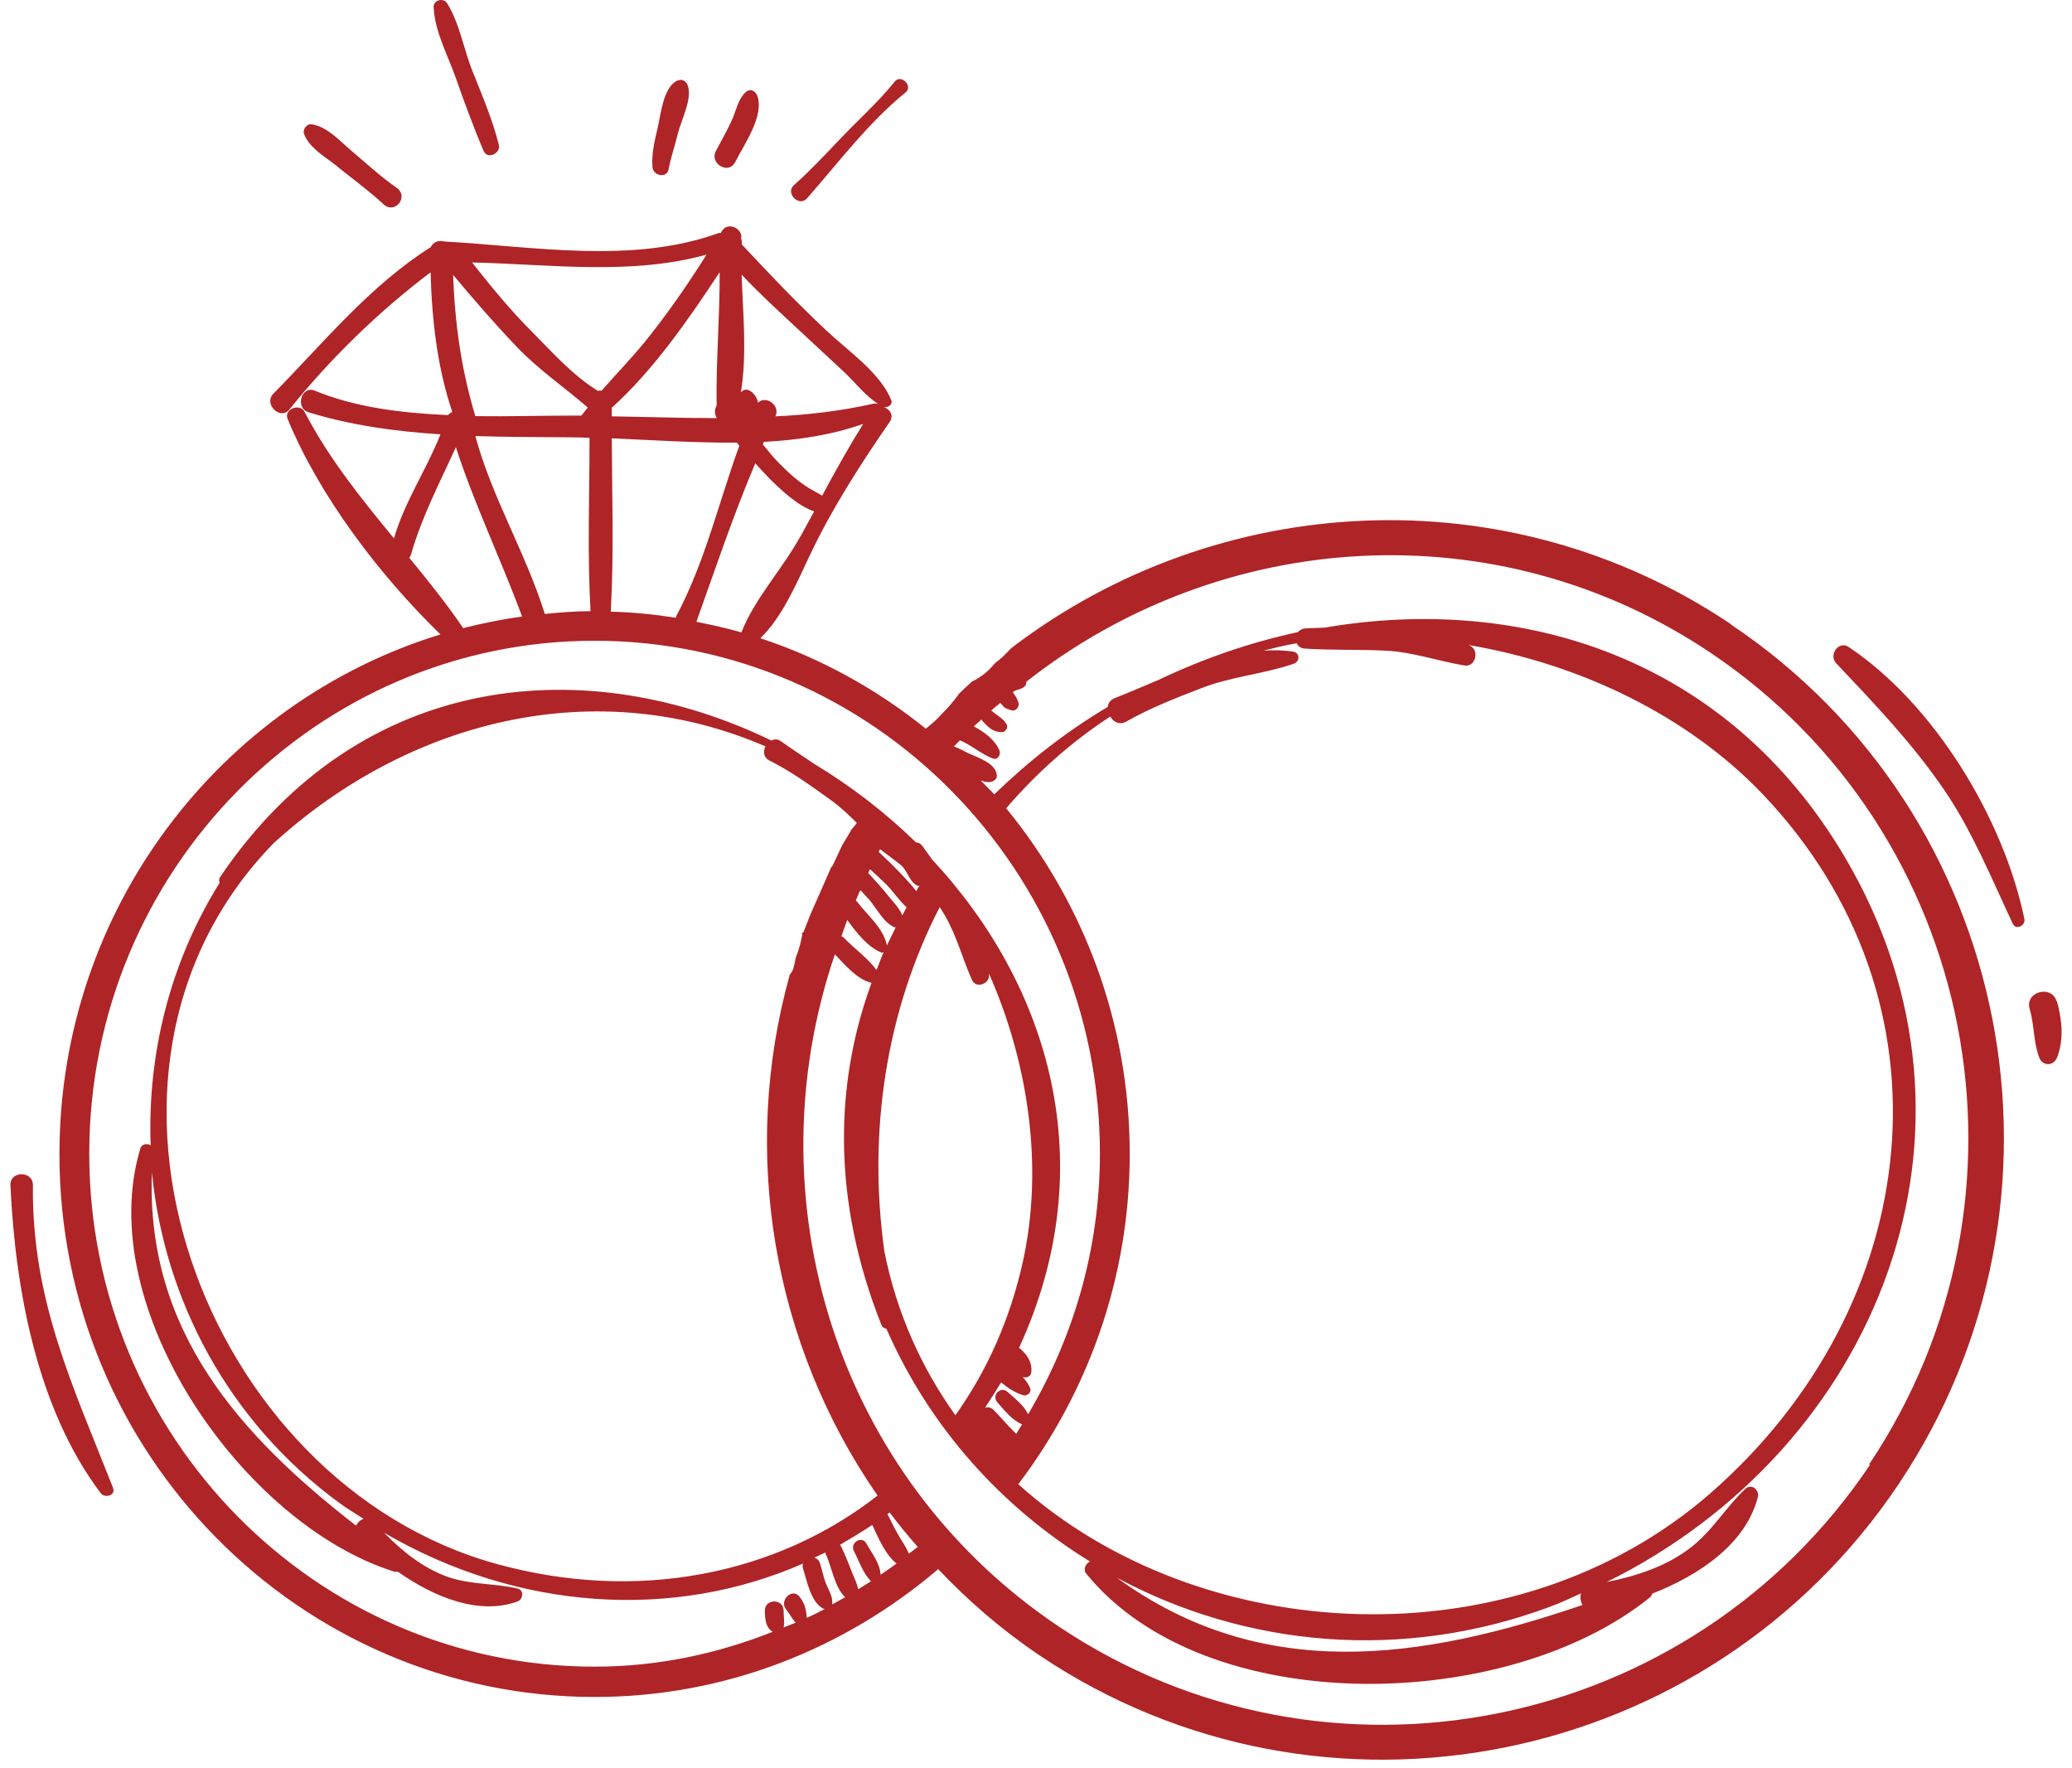<svg width="184" height="157" viewBox="0 0 184 157" fill="none" xmlns="http://www.w3.org/2000/svg">
<path d="M153.701 55.414C133.732 42.019 108.064 43.634 89.867 57.5C89.845 57.5 89.822 57.545 89.8 57.568C89.755 57.612 89.71 57.635 89.665 57.68C89.621 57.725 89.598 57.747 89.576 57.792C89.419 57.949 89.284 58.084 89.127 58.241C88.903 58.465 88.656 58.645 88.409 58.847C88.342 58.914 88.274 58.959 88.229 59.026C87.691 59.699 87.018 60.17 86.3 60.529C85.896 60.888 85.514 61.27 85.111 61.651C85.111 61.674 85.088 61.696 85.066 61.741C84.594 62.392 84.079 62.953 83.562 63.469C83.159 63.94 82.687 64.321 82.216 64.703C77.863 61.203 72.905 58.443 67.52 56.67C69.472 54.808 70.773 51.712 71.85 49.445C73.825 45.25 76.382 41.256 79.008 37.464C79.412 36.88 79.008 36.32 78.469 36.14C78.828 36.23 79.322 35.938 79.142 35.512C78.133 33.066 75.283 31.137 73.376 29.342C70.751 26.873 68.328 24.338 65.882 21.713C65.882 21.623 65.882 21.556 65.882 21.466C65.882 21.354 65.837 21.287 65.815 21.197C66.016 20.322 64.625 19.604 64.087 20.546C64.064 20.591 64.02 20.658 63.997 20.703C63.93 20.703 63.885 20.658 63.795 20.703C56.144 23.463 47.438 21.892 39.473 21.444C39.002 21.309 38.464 21.466 38.262 21.937C32.809 25.393 28.771 30.396 24.283 34.951C23.363 35.893 24.911 37.352 25.697 36.364C29.287 31.899 33.617 27.659 38.239 24.181C38.351 28.399 38.822 32.595 40.169 36.589C40.012 36.634 39.9 36.723 39.787 36.858C35.636 36.679 31.508 36.163 27.94 34.682C26.774 34.211 26.168 36.207 27.402 36.611C31.216 37.778 35.143 38.316 39.114 38.563C37.88 41.705 35.928 44.532 34.986 47.807C32.091 44.285 29.219 40.74 27.043 36.566C26.617 35.759 25.181 36.342 25.54 37.195C28.344 44.016 33.684 51.061 39.114 56.334C19.571 62.324 5.279 80.723 5.279 102.487C5.279 129.075 26.594 150.682 52.823 150.682C64.446 150.682 75.059 146.374 83.316 139.329C85.986 142.156 88.97 144.736 92.335 147.003C117.465 163.853 151.682 157.032 168.6 131.79C185.517 106.548 178.854 72.309 153.724 55.459L153.701 55.414ZM71.087 47.605C69.539 50.455 67.026 53.125 65.837 56.154C64.536 55.773 63.189 55.481 61.843 55.212C63.526 50.5 65.119 45.743 67.071 41.144C67.52 41.615 67.946 42.108 68.417 42.58C69.404 43.544 70.841 44.913 72.299 45.407C71.895 46.147 71.491 46.888 71.087 47.628V47.605ZM73.017 44.016C72.658 43.791 72.254 43.589 71.873 43.365C70.841 42.737 69.943 41.906 69.113 41.054C68.619 40.56 68.193 39.999 67.744 39.461C67.767 39.394 67.811 39.304 67.834 39.236C70.863 39.079 73.825 38.631 76.652 37.643C75.35 39.73 74.161 41.862 72.995 44.038L73.017 44.016ZM65.859 24.383C67.43 26.066 69.158 27.636 70.818 29.184C72.187 30.463 73.578 31.742 74.947 33.021C75.979 33.986 76.854 35.175 78.065 35.916C77.931 35.826 77.751 35.803 77.549 35.848C74.655 36.499 71.76 36.836 68.866 36.97C69.315 35.938 67.969 35.086 67.318 35.759C67.228 35.287 66.914 34.839 66.51 34.659C66.241 34.525 65.972 34.637 65.792 34.839C66.353 31.473 65.972 27.816 65.859 24.36V24.383ZM65.411 39.281C65.411 39.281 65.568 39.483 65.657 39.573C63.818 44.621 62.606 49.916 60.071 54.673C60.026 54.741 60.026 54.785 60.026 54.853C58.141 54.561 56.211 54.359 54.237 54.314C54.529 49.199 54.349 44.038 54.327 38.922C57.962 39.079 61.709 39.326 65.411 39.304V39.281ZM63.907 24.181C63.93 28.152 63.571 32.101 63.638 36.028C63.459 36.32 63.414 36.701 63.638 37.082V37.127C60.542 37.127 57.446 37.015 54.327 36.97C54.327 36.723 54.327 36.454 54.327 36.207C58.006 32.887 61.125 28.399 63.885 24.203L63.907 24.181ZM62.741 22.61C61.17 25.123 59.487 27.547 57.647 29.88C56.346 31.54 54.843 33.066 53.429 34.682C53.317 34.682 53.205 34.682 53.093 34.704C50.916 33.38 49.032 31.271 47.259 29.476C45.307 27.524 43.624 25.46 41.919 23.306C48.852 23.463 56.01 24.473 62.741 22.61ZM52.442 54.269C51.073 54.269 49.727 54.382 48.381 54.516C46.698 49.109 43.691 44.195 42.211 38.72C45.083 38.81 47.977 38.81 50.827 38.833C51.32 38.833 51.859 38.855 52.352 38.877C52.352 44.016 52.15 49.176 52.442 54.292V54.269ZM45.913 30.822C47.865 32.864 50.108 34.367 52.195 36.185C52.016 36.432 51.814 36.656 51.634 36.903C51.365 36.903 51.073 36.903 50.804 36.903C48.089 36.903 45.172 36.993 42.211 36.948C40.954 32.797 40.393 28.691 40.236 24.405C42.053 26.582 43.961 28.781 45.913 30.822ZM36.354 49.513C36.354 49.513 36.489 49.311 36.511 49.199C37.454 45.878 39.069 42.826 40.483 39.708C42.143 44.823 44.499 49.692 46.361 54.741C44.589 54.987 42.839 55.346 41.134 55.773C39.653 53.596 37.992 51.532 36.332 49.513H36.354ZM71.648 143.637C71.581 142.897 71.469 142.381 70.998 141.775C70.347 140.945 69.135 142.134 69.831 142.941C70.145 143.323 70.324 143.727 70.661 144.086C70.302 144.243 69.943 144.355 69.584 144.512C69.696 144.041 69.584 143.525 69.584 143.009C69.584 141.932 67.924 141.932 67.924 143.009C67.924 143.727 67.991 144.535 68.619 144.894C63.706 146.846 58.41 147.99 52.801 147.99C28.053 147.99 7.926 127.549 7.926 102.442C7.926 77.335 28.053 56.895 52.801 56.895C77.549 56.895 97.675 77.335 97.675 102.442C97.675 110.901 95.32 118.777 91.303 125.575C90.899 124.767 90.159 124.206 89.486 123.601C88.858 123.04 88.028 123.892 88.566 124.52C89.239 125.261 89.845 126.091 90.765 126.473C90.585 126.742 90.428 127.033 90.249 127.325C90.181 127.258 90.114 127.19 90.047 127.123C89.419 126.495 88.858 125.822 88.229 125.194C87.983 124.947 87.713 124.924 87.466 125.014C87.96 124.274 88.431 123.511 88.903 122.748C89.486 123.242 90.181 123.69 90.877 123.892C91.213 123.982 91.617 123.645 91.483 123.286C91.348 122.905 91.101 122.568 90.81 122.277C91.101 122.366 91.505 122.277 91.573 121.895C91.707 120.975 91.191 120.235 90.496 119.674C98.012 103.362 93.143 87.432 82.777 76.325C82.486 75.921 82.194 75.517 81.924 75.136C81.767 74.912 81.543 74.799 81.341 74.799C78.626 72.152 75.597 69.818 72.366 67.866C71.334 67.171 70.302 66.498 69.36 65.825C69.046 65.6 68.754 65.623 68.507 65.757C52.262 57.882 32.047 59.385 19.549 77.873C19.437 78.053 19.437 78.21 19.504 78.389C15.039 85.547 13.087 93.692 13.379 101.702C13.087 101.5 12.571 101.567 12.459 101.993C8.218 116.106 21.568 135.335 35.008 139.553C35.143 139.598 35.233 139.553 35.322 139.553C38.508 141.797 42.502 143.458 45.958 142.201C46.474 141.999 46.563 141.191 45.958 141.057C43.893 140.563 41.852 140.743 39.787 140.025C37.611 139.262 35.726 137.758 34.111 136.098C46.025 143.054 59.824 143.884 71.312 138.835C71.267 138.97 71.244 139.105 71.312 139.284C71.671 140.406 72.007 142.291 73.129 142.852C73.174 142.852 73.196 142.852 73.241 142.874C72.725 143.143 72.187 143.413 71.648 143.659V143.637ZM114.818 57.859C113.942 57.725 113.067 57.725 112.192 57.77C113.18 57.545 114.144 57.276 115.154 57.119C115.266 57.366 115.491 57.568 115.872 57.59C118.228 57.747 120.606 57.657 122.962 57.77C125.43 57.882 127.652 58.69 130.052 59.093C130.995 59.251 131.376 57.859 130.636 57.388C130.569 57.343 130.479 57.321 130.411 57.276C140.396 58.959 149.932 63.603 156.528 70.514C174.052 88.912 171 115.905 151.884 132.598C134.517 147.743 106.583 146.329 90.428 131.79C96.599 123.645 100.323 113.504 100.323 102.465C100.323 90.797 96.195 80.117 89.351 71.77C91.999 68.697 95.05 65.937 98.595 63.626C98.865 64.097 99.403 64.411 100.009 64.075C102.185 62.84 104.452 61.965 106.785 61.068C109.433 60.058 112.215 59.856 114.885 58.936C115.468 58.734 115.446 57.949 114.818 57.859ZM140.531 142.515C126.261 147.384 112.125 149.516 99.179 140.092C110.577 146.217 124.51 147.586 137.704 142.65C138.623 142.313 139.499 141.887 140.396 141.483C140.306 141.82 140.351 142.201 140.531 142.515ZM71.244 82.989C71.11 83.73 70.93 84.38 70.661 85.053C70.594 85.367 70.549 85.659 70.459 85.973C70.392 86.198 70.28 86.377 70.145 86.512C65.702 102.352 68.642 119.405 77.931 132.8C68.933 139.823 56.615 142.313 44.14 138.88C18.046 131.723 4.381 95.285 24.306 74.867C36.399 63.85 53.003 59.789 67.969 66.273C67.767 66.722 67.789 67.261 68.328 67.53C70.257 68.495 71.985 69.751 73.735 71.008C74.588 71.613 75.35 72.331 76.091 73.072C75.934 73.251 75.822 73.453 75.642 73.61C75.373 74.104 75.059 74.575 74.79 75.046C74.52 75.607 74.251 76.191 73.982 76.774C73.937 76.886 73.87 76.954 73.802 77.021C73.219 78.389 72.613 79.736 72.007 81.104C71.783 81.665 71.558 82.249 71.334 82.81C71.312 82.81 71.289 82.81 71.244 82.81C71.244 82.81 71.244 82.855 71.222 82.855C71.222 82.899 71.222 82.944 71.222 82.967L71.244 82.989ZM32.293 134.864C32.002 134.954 31.755 135.178 31.62 135.47C21.277 127.437 12.952 118.171 13.491 104.103C14.59 115.411 20.289 126.248 30.162 133.473C30.857 133.989 31.575 134.393 32.293 134.864ZM78.783 78.614C79.367 79.22 79.883 80.005 80.511 80.566C80.376 80.79 80.264 81.037 80.129 81.284C79.86 80.611 79.322 80.095 78.851 79.511C78.29 78.816 77.706 78.165 77.1 77.514C77.168 77.402 77.19 77.29 77.258 77.178C77.774 77.649 78.29 78.12 78.783 78.614ZM78.02 75.652C78.02 75.652 78.11 75.473 78.155 75.405C78.761 75.854 79.344 76.303 79.928 76.751C80.623 77.29 80.668 78.188 81.431 78.636C81.498 78.681 81.588 78.636 81.655 78.636C81.543 78.793 81.453 78.973 81.364 79.13C81.027 78.659 80.601 78.232 80.197 77.784C79.501 77.043 78.761 76.325 78.02 75.63V75.652ZM77.482 80.274C78.065 81.015 78.559 81.957 79.434 82.338C79.479 82.338 79.501 82.338 79.546 82.338C79.277 82.877 79.008 83.415 78.761 83.954C78.469 82.428 77.056 81.306 76.136 80.095C76.091 80.05 76.046 80.005 76.001 79.96C76.136 79.646 76.248 79.332 76.405 79.04C76.764 79.444 77.168 79.825 77.504 80.274H77.482ZM75.238 81.688C76.068 82.81 77.011 84.066 78.267 84.582C78.335 84.605 78.402 84.582 78.469 84.537C78.245 85.053 78.065 85.592 77.841 86.13C77.056 85.076 75.844 84.201 74.947 83.281C74.879 83.213 74.79 83.169 74.722 83.124C74.902 82.653 75.059 82.159 75.238 81.688ZM83.45 80.543C83.585 80.768 83.719 80.97 83.854 81.194C84.954 83.056 85.447 85.076 86.322 87.028C86.659 87.791 87.848 87.387 87.826 86.624C87.826 86.557 87.826 86.467 87.803 86.4C91.393 94.499 92.65 103.721 90.855 111.933C89.71 117.161 87.624 121.761 84.841 125.665C81.857 121.491 79.636 116.645 78.537 111.125C77.033 100.378 78.738 89.675 83.45 80.543ZM73.892 142.47C73.892 142.47 73.914 142.403 73.914 142.336C73.914 141.663 73.623 141.281 73.376 140.675C73.129 140.092 73.017 139.419 72.815 138.813C72.725 138.521 72.523 138.364 72.299 138.319C72.635 138.162 72.972 138.005 73.309 137.848C73.309 137.938 73.309 138.028 73.376 138.095C73.847 139.105 74.139 141.012 75.059 141.82C74.677 142.044 74.273 142.246 73.892 142.47ZM78.2 139.823C78.155 138.813 77.415 137.916 76.943 137.063C76.54 136.322 75.463 136.973 75.822 137.714C76.293 138.611 76.629 139.688 77.347 140.406C76.966 140.653 76.584 140.877 76.203 141.124C76.136 140.675 75.934 140.271 75.709 139.733C75.395 138.925 75.081 138.117 74.7 137.332C74.677 137.265 74.61 137.22 74.588 137.175C75.552 136.614 76.517 136.031 77.46 135.403C77.998 136.547 78.604 138.028 79.614 138.835C79.142 139.194 78.649 139.509 78.177 139.845L78.2 139.823ZM80.713 137.96C80.533 137.534 80.309 137.153 80.017 136.704C79.569 135.986 79.187 135.201 78.806 134.438C78.873 134.393 78.94 134.348 79.008 134.303C79.793 135.358 80.623 136.367 81.498 137.355C81.251 137.557 80.982 137.758 80.713 137.96ZM166.064 130.062C150.089 153.891 117.779 160.33 94.018 144.422C74.184 131.117 66.757 106.414 74.139 84.739C75.059 85.704 76.113 86.96 77.392 87.275C74.116 96.227 73.87 106.548 78.267 117.632C78.357 117.857 78.514 117.946 78.716 117.991C82.598 126.832 89.015 133.877 96.8 138.656C96.419 138.813 96.15 139.352 96.464 139.733C107.054 152.747 133.867 152.096 146.544 141.82C146.656 141.73 146.678 141.618 146.723 141.505C150.919 139.868 155.048 137.063 156.102 132.934C156.259 132.306 155.541 131.7 155.003 132.194C153.208 133.877 152.063 135.963 150.044 137.489C147.913 139.105 145.287 139.957 142.685 140.473C166.782 128.559 178.091 100.356 163.865 76.168C153.32 58.241 134.966 52.766 117.645 55.728C117.061 55.75 116.5 55.773 115.962 55.795C115.648 55.795 115.423 55.952 115.244 56.132C110.981 57.052 106.83 58.488 102.881 60.372C101.557 60.933 100.256 61.494 98.999 61.988C98.595 62.145 98.416 62.437 98.371 62.773C94.691 64.95 91.326 67.597 88.297 70.536C87.915 70.11 87.489 69.729 87.085 69.302C87.466 69.437 87.826 69.504 88.117 69.392C88.342 69.302 88.543 69.123 88.521 68.854C88.454 67.754 86.793 67.261 85.941 66.857C85.537 66.655 85.133 66.43 84.707 66.273C84.886 66.094 85.066 65.937 85.245 65.735C86.3 66.184 87.108 66.946 88.162 67.35C88.633 67.53 88.903 66.969 88.745 66.61C88.342 65.69 87.422 64.994 86.479 64.501C86.704 64.276 86.951 64.097 87.175 63.873C87.175 63.895 87.175 63.94 87.197 63.962C87.713 64.546 88.14 64.994 88.947 65.017C89.306 65.017 89.576 64.591 89.374 64.276C89.015 63.738 88.521 63.514 88.05 63.11C88.05 63.11 88.028 63.11 88.005 63.11C88.274 62.863 88.566 62.639 88.835 62.414C88.925 62.526 89.037 62.639 89.127 62.751C89.284 62.93 89.621 62.998 89.8 63.065C90.181 63.199 90.54 62.795 90.451 62.414C90.361 62.1 90.181 61.763 89.935 61.472C90.002 61.427 90.047 61.382 90.114 61.337C90.406 61.225 90.742 61.18 90.989 60.956C91.101 60.866 91.146 60.686 91.146 60.529C108.356 47 132.812 45.16 151.884 57.949C175.623 73.879 181.95 106.212 165.975 130.04L166.064 130.062Z" fill="#AF2427"/>
<path d="M29.938 14.78C31.306 15.88 32.765 16.934 34.066 18.146C35.076 19.066 36.355 17.45 35.21 16.665C33.819 15.7 32.563 14.533 31.284 13.456C30.207 12.559 29.085 11.235 27.649 11.033C27.223 10.988 26.864 11.504 26.998 11.886C27.469 13.165 28.928 13.95 29.96 14.78H29.938Z" fill="#AF2427"/>
<path d="M42.951 13.412C43.288 14.197 44.499 13.614 44.297 12.851C43.736 10.629 42.839 8.52 41.986 6.389C41.178 4.392 40.842 2.148 39.72 0.308C39.406 -0.23 38.486 -0.028 38.508 0.645C38.621 2.821 39.72 4.796 40.438 6.815C41.223 9.036 42.031 11.258 42.951 13.412Z" fill="#AF2427"/>
<path d="M59.375 15.005C59.577 13.95 59.959 12.873 60.205 11.819C60.497 10.674 61.529 8.677 61.058 7.556C60.901 7.152 60.52 6.972 60.116 7.174C58.904 7.758 58.68 10.158 58.41 11.325C58.141 12.469 57.849 13.636 57.939 14.825C57.984 15.611 59.218 15.88 59.375 15.027V15.005Z" fill="#AF2427"/>
<path d="M65.276 14.421C66.039 12.873 67.946 10.226 67.228 8.453C67.049 8.027 66.577 7.847 66.218 8.184C65.545 8.812 65.388 9.754 65.029 10.585C64.603 11.549 64.064 12.469 63.571 13.412C62.987 14.534 64.715 15.543 65.276 14.399V14.421Z" fill="#AF2427"/>
<path d="M0.926 105.225C1.352 114.424 3.26 125.037 8.936 132.576C9.318 133.069 10.305 132.8 10.036 132.105C6.423 122.928 2.811 115.411 2.923 105.225C2.923 103.946 0.881 103.946 0.926 105.225Z" fill="#AF2427"/>
<path d="M164.18 57.456C163.282 56.85 162.362 58.151 163.058 58.892C166.491 62.527 169.811 65.982 172.661 70.156C175.151 73.813 176.857 78.008 178.741 82.025C179.033 82.631 179.886 82.182 179.773 81.599C177.934 72.713 171.808 62.572 164.18 57.456Z" fill="#AF2427"/>
<path d="M182.646 88.935C182.197 87.387 179.774 88.06 180.245 89.608C180.671 91.044 180.559 92.525 181.097 93.916C181.389 94.679 182.354 94.679 182.668 93.916C183.296 92.323 183.117 90.55 182.668 88.935H182.646Z" fill="#AF2427"/>
<path d="M71.671 17.608C74.431 14.467 77.168 10.832 80.421 8.207C81.117 7.646 80.017 6.546 79.457 7.242C77.976 9.082 76.158 10.697 74.543 12.403C73.241 13.771 71.918 15.185 70.504 16.441C69.696 17.159 70.975 18.416 71.671 17.608Z" fill="#AF2427"/>
</svg>
